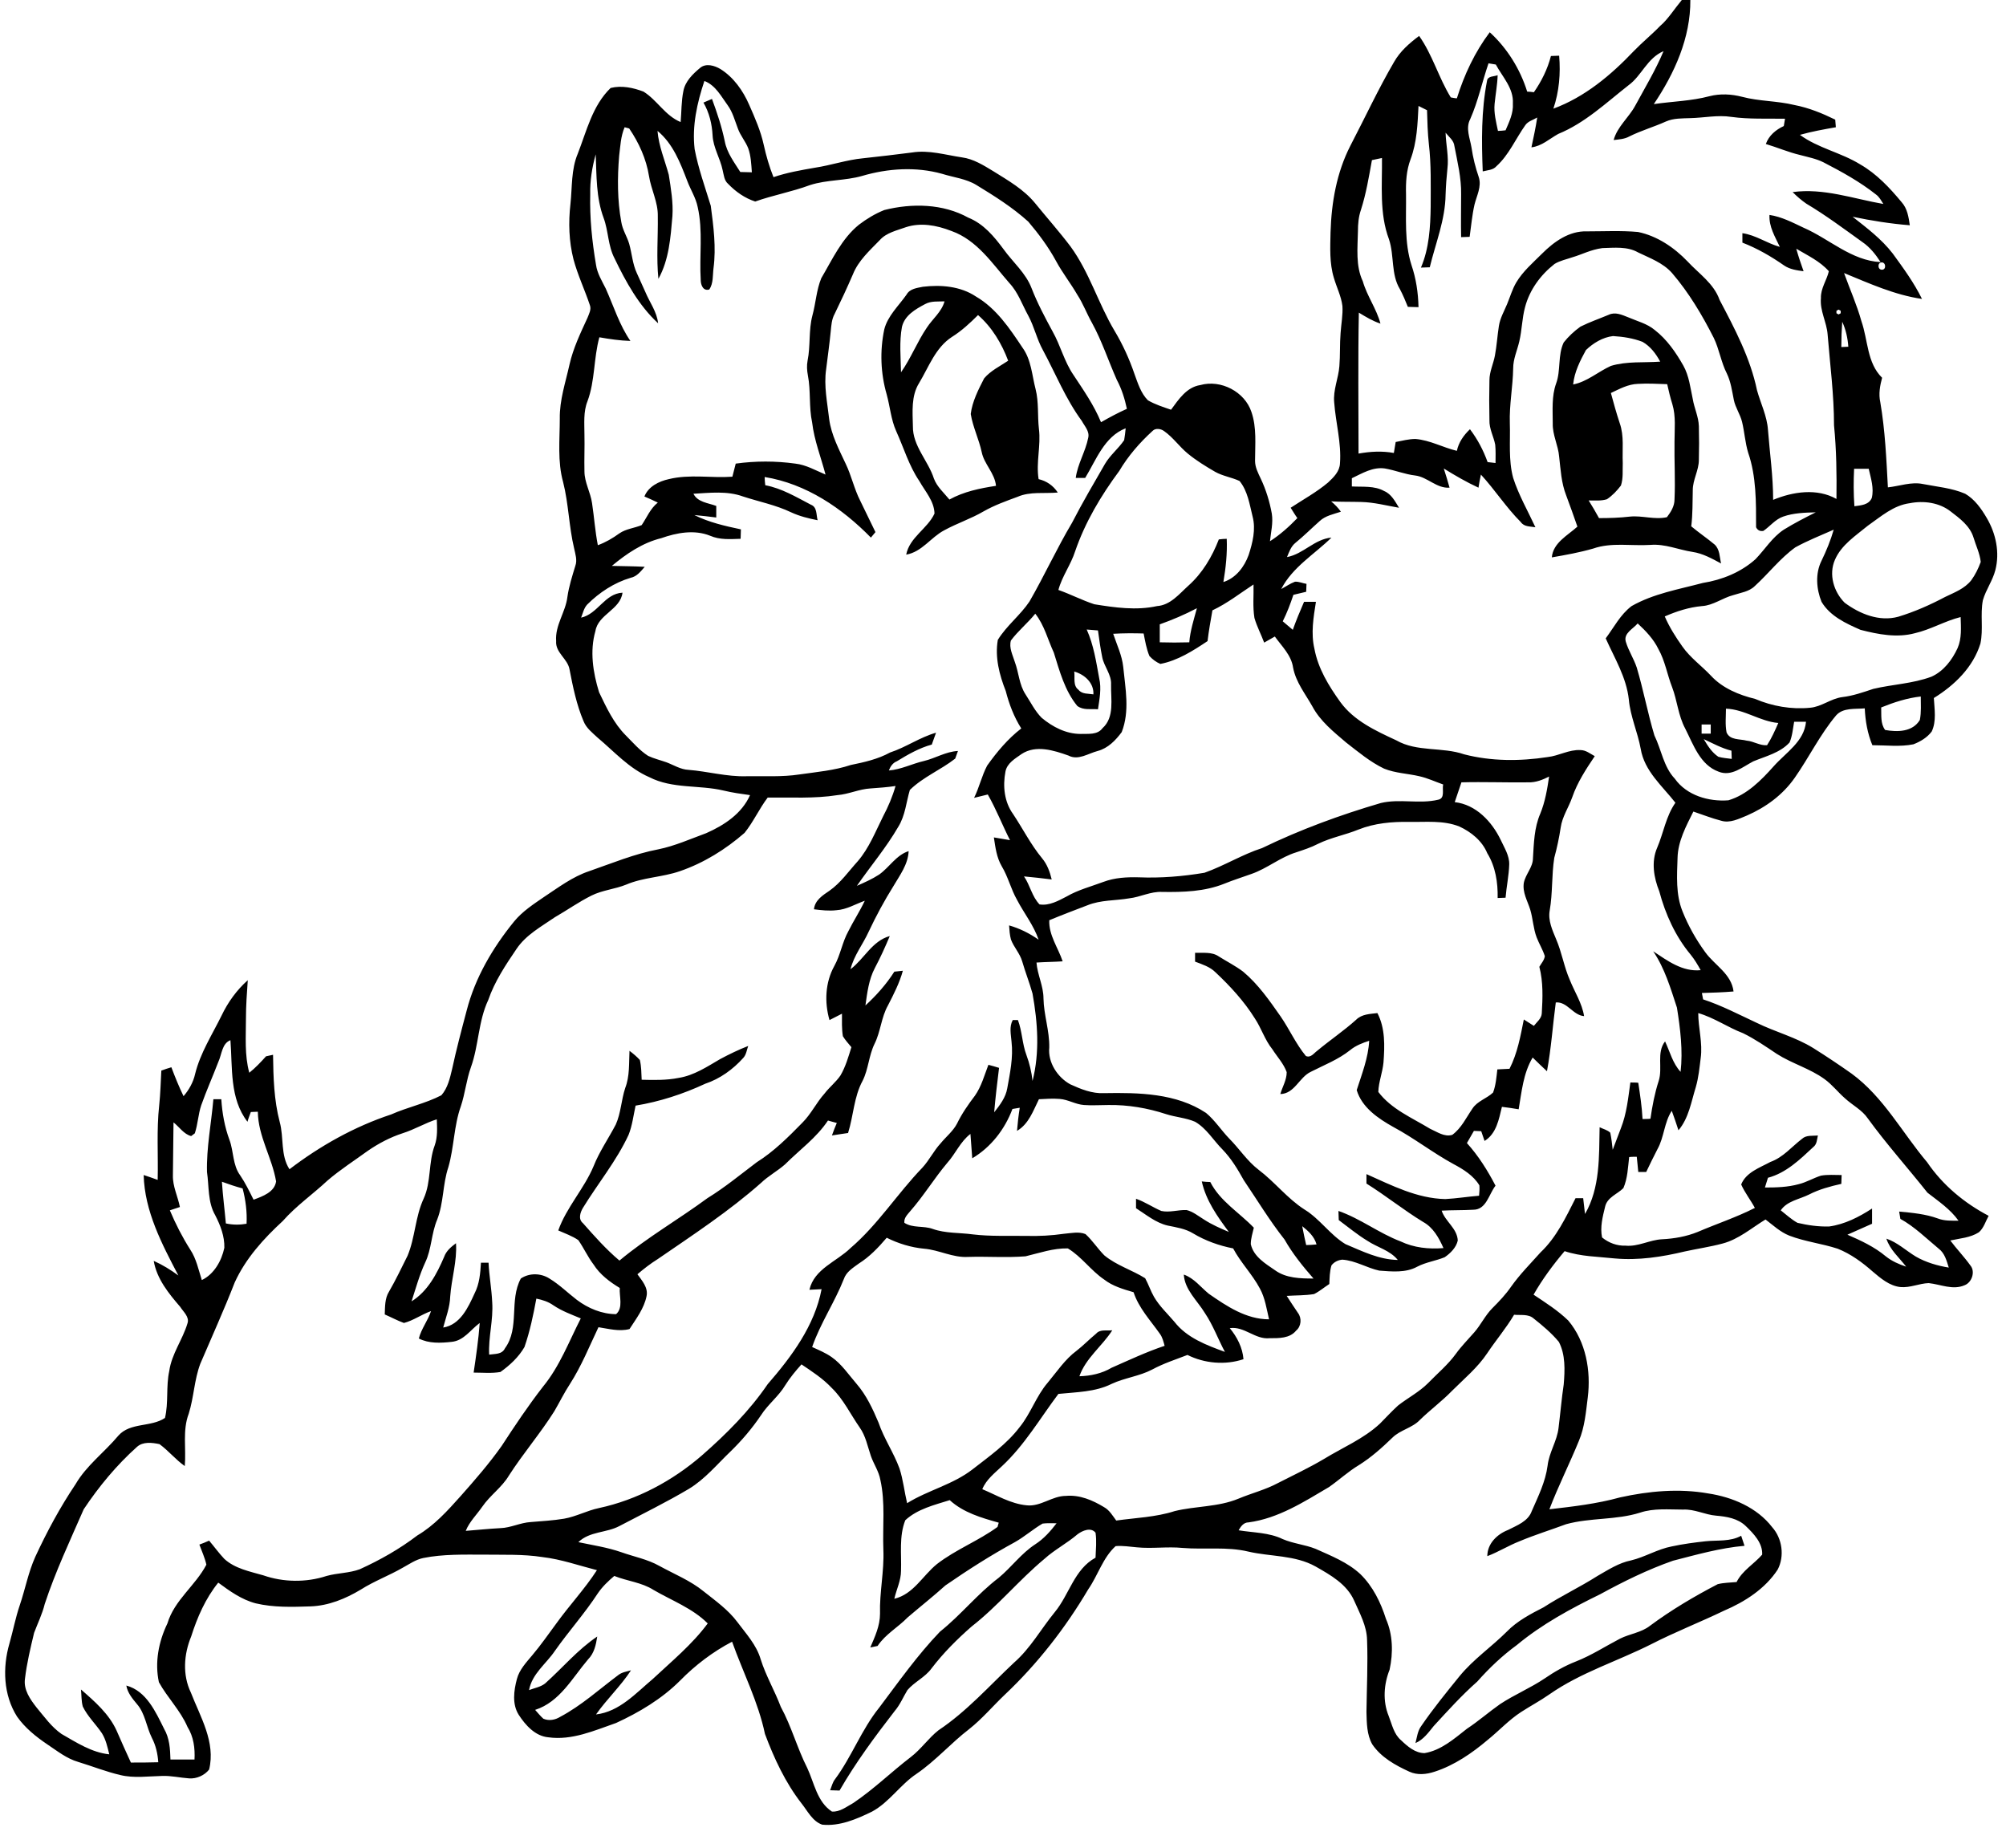 <?xml version="1.0" encoding="utf-8"?>
<!-- Generator: Adobe Illustrator 21.0.2, SVG Export Plug-In . SVG Version: 6.00 Build 0)  -->
<svg version="1.2" baseProfile="tiny" id="Layer_1" xmlns="http://www.w3.org/2000/svg" xmlns:xlink="http://www.w3.org/1999/xlink"
	 x="0px" y="0px" viewBox="0 0 659 607" overflow="scroll" xml:space="preserve">
<path d="M572,504.5c0.4,1.1,0.7,2.2,1.1,3.3c-8,0.7-15.7,2.9-23.5,4.9c-8.3,2.9-16.2,6.8-23.9,11c-9.6,4.7-19.1,9.8-27.4,16.7
	c-4.8,3.5-9.1,7.6-13,12c-5.1,4.5-9.7,9.6-14.3,14.6c-1.7,2.1-3.4,4.5-6,5.6c0.5-1.9,0.7-4,1.9-5.6c3.9-5.7,8.3-11.1,12.6-16.4
	C484.1,545,490,541,495,536c3.4-3.5,7.8-5.8,12.1-8c5.7-3.7,11.9-6.6,17.7-10.3c3.5-2,7-4.3,11-5.1c4.6-1.1,8.7-3.7,13.4-4.6
	c3.7-0.8,7.5-1.3,11.2-1.7C564.2,505.9,568.4,506.5,572,504.5 M529.2,129.1c0.9,3.3,1.8,6.6,2.9,9.9c1.5,4.2,0.8,8.7,1,13.1
	c-0.1,2.5,0.2,5-0.6,7.4c-1.3,1.7-2.8,3.3-4.6,4.5c-1.9,0.6-4,0.4-6,0.4c1.2,1.9,2.3,3.8,3.4,5.8c3.4,0,6.8-0.1,10.2-0.5
	c4-0.4,8.1,1.1,12.1,0.2c1.3-1.7,2.5-3.6,2.5-5.8c0.3-6.3-0.1-12.6,0-19c0-4.1,0.5-8.3-0.7-12.3c-0.7-2.2-1.2-4.4-1.7-6.6
	c-3.2-0.1-6.4-0.3-9.6-0.1C534.8,126.2,532,127.8,529.2,129.1 M521,115c-1.9,3.5-3.8,7.2-4.2,11.3c4.6-0.9,8.2-4.2,12.4-6.1
	c5.3-1.6,10.8-1,16.2-1.4c-1.4-2.6-3.2-5-5.8-6.5c-3.1-1.2-6.4-1.7-9.7-1.9C526.5,110.8,523.4,112.7,521,115 M519.2,107.3
	c3-1.5,6.2-2.6,9.3-3.9c2.1-1,4.3,0,6.3,0.8c3,1.3,6.3,2.1,8.8,4.2c4,3.1,6.9,7.3,9.4,11.7c1.9,3.4,2.3,7.3,3.1,11
	c0.5,3,1.9,5.8,2,8.9c0.1,3.7,0.1,7.4,0,11.1c0,3.4-2,6.5-2,9.9c-0.1,4,0,7.9-0.5,11.9c2.5,2.1,5.2,3.9,7.7,6
	c1.7,1.6,1.6,4.1,2.1,6.2c-3-1.6-6-3.3-9.4-3.8c-4.6-0.7-9-2.7-13.8-2.3c-6.3,0.4-12.8-0.9-18.8,1.2c-4.5,1.3-9,2.1-13.6,2.9
	c0.4-4.8,5.2-7.2,8.4-10.1c-1.2-3.4-2.4-6.9-3.7-10.3c-1.6-4.1-1.8-8.4-2.3-12.7c-0.3-3.7-2.2-7.1-2.1-10.9c0-4.4-0.4-8.9,1.1-13.1
	c1.6-4.3,0.5-9.3,2.5-13.5C515.2,110.6,517.1,108.8,519.2,107.3 M321.3,103.5c-2.6,2.6-5.4,5.2-8.6,7.2c-5.4,3.5-7.6,9.9-10.8,15.2
	c-2.6,4.2-2.1,9.4-2,14.1c-0.1,6.5,5,11.3,6.9,17.2c1,2.7,3.3,4.7,5.1,6.9c4.7-2.6,10-3.7,15.3-4.5c-0.4-4.2-3.9-7.1-4.7-11.1
	c-0.9-4.2-2.9-8.2-3.6-12.5c0.5-4.1,2.5-8,4.4-11.7c2.1-2.5,5.2-4,7.9-5.8C329.1,112.9,325.9,107.5,321.3,103.5 M303.9,99.9
	c-3.2,1.7-6.7,3.7-7.6,7.5c-0.9,4.9-0.4,9.9-0.3,14.9c3.3-4.7,5.3-10,8.5-14.7c1.9-2.9,4.8-5.1,5.8-8.6
	C308.2,99.1,305.9,98.8,303.9,99.9 M297.8,96.8c1.1-2,3.5-2.2,5.4-2.6c5.9-0.7,12.3-0.2,17.4,3.2c6.7,3.9,11.1,10.5,15.3,16.8
	c2.9,4,3.1,9,4.3,13.6c1.1,4.3,0.6,8.7,1.1,13.1c0.7,5.5-1,11-0.1,16.5c2.6,0.6,4.8,2.1,6.3,4.4c-4.4,0.4-9.1-0.4-13.2,1.4
	c-3.8,1.4-7.7,2.8-11.2,4.8c-4.1,2.4-8.7,3.9-12.9,6.2c-4.4,2.3-7.3,7.1-12.5,8c1.1-5.7,7-8.5,9.3-13.5c-0.1-4.1-3.1-7.3-5-10.7
	c-3.4-5-5.1-10.9-7.6-16.4c-1.7-3.8-2-8-3.1-12c-2-6.9-2.3-14.3-0.8-21.4C291.6,103.8,295.2,100.5,297.8,96.8 M196.4,523.4
	c-4.3,6.6-9.6,12.5-14.1,18.9c-2.9,4.3-7.5,7.5-8.5,12.9c1.8-0.7,3.8-1,5.3-2.2c5.7-5.1,10.7-11.1,17.1-15.4c-0.4,2.7-1,5.5-3,7.5
	c-5.2,6.1-9.3,14-17.4,16.6c0.9,1,1.7,2,2.7,2.9c1.8,0.8,3.9,0.4,5.5-0.6c7-3.7,12.9-9.1,19.2-13.8c1.2-0.9,2.7-1.1,4.1-1.5
	c-3.4,5.2-7.9,9.4-11.5,14.5c7.7-0.9,13.1-7,18.7-11.7c6.2-5.8,12.9-11.3,18-18.2c-5-5-11.8-7.5-17.8-11c-3.9-2.5-8.7-2.9-12.9-4.6
	C199.8,519.4,197.9,521.2,196.4,523.4 M297.4,499.4c-2.1,5.3-1.2,11.1-1.4,16.6c0,3.2-1.5,6.1-2.2,9.2c6.3-1.5,9.3-7.6,14-11.4
	c6.2-4.8,13.6-7.6,19.9-12.2c0.1-0.4,0.3-1.1,0.4-1.4c-5.7-1.6-11.6-3.3-16.1-7.4C306.9,494.4,301.4,495.7,297.4,499.4 M263.3,448.2
	c-1.9,2.1-3.8,4.4-5.3,6.8c-2.2,3.7-5.7,6.3-8,9.9c-2.9,4.3-6.3,8.3-10,11.9c-4.4,4.2-8.4,9.1-13.7,12.3
	c-7.4,4.4-15.2,8.2-22.8,12.2c-4.3,2.3-9.8,1.7-13.5,5.3c4.7,1,9.5,1.7,14.1,3.3c4.2,1.5,8.6,2.3,12.5,4.5
	c4.9,2.7,10.2,4.8,14.6,8.4c3.9,3.1,8,6,11,10c2.9,3.9,6.3,7.5,7.7,12.3c1.7,5.4,4.6,10.3,6.6,15.6c3.5,6.4,5.4,13.6,8.7,20.1
	c2.3,4.9,3.2,11.1,8.1,14.3c2.6,0.2,4.8-1.6,7-2.8c6.7-4.5,12.5-10.2,18.9-15.1c3.4-2.6,5.8-6.2,9.1-8.8
	c9.3-6.2,16.7-14.6,24.8-22.2c5.4-4.7,8.9-11.1,13.4-16.6c4.8-5.8,6.4-14.1,13.4-17.9c0.1-2.7,0.4-5.5,0-8.2
	c-1.5-1.9-4.3-0.7-5.9,0.5c-3.5,3-7.6,5.1-10.9,8.1c-8.4,7-15.3,15.5-23.9,22.2c-4.8,4.2-9.3,8.7-13.2,13.8
	c-2.1,2.9-5.6,4.4-7.9,7.1c-1.4,2.3-2.4,4.8-4.2,6.9c-6.5,8.4-12.8,16.9-18.1,26.1c-0.8,0-2.4-0.1-3.1-0.1c0.5-1.2,0.8-2.6,1.6-3.6
	c5.5-7.4,8.7-16.3,14.5-23.5c6.4-8.5,12.6-17.3,20-25c6.9-5.5,12.3-12.4,19.3-17.7c4.2-3.5,7.4-8,12-11c2.8-1.8,5-4.3,7-6.9
	c-1.5,0-3.1-0.1-4.6,0.1c-3.1,1.8-5.9,4.3-9.1,6.1c-7.9,4.3-15.4,9.1-22.8,14.2c-4,3.6-8.3,7-12.4,10.5c-3.2,3.3-7.3,5.5-9.9,9.4
	c-0.6,0.1-1.8,0.4-2.4,0.5c1.5-3.5,3.2-7.1,3.2-11.1c-0.2-7,1.4-14,1.1-21c-0.3-7.7,0.7-15.5-1-23c-0.5-2.8-2.2-5.2-3.1-7.8
	c-1.1-3.2-1.7-6.6-3.7-9.4c-3-4.3-5.3-9.2-9.1-12.9C270.3,452.8,266.7,450.5,263.3,448.2 M497.4,431.9c-2.6,4.4-6,8.4-8.8,12.6
	c-3.2,4.8-7.6,8.4-11.6,12.4c-3.3,3.4-7.1,6.2-10.5,9.5c-2.5,2.7-6.5,3.3-9.1,5.9c-3.4,3.3-7,6.5-11,9c-3.5,2.1-6.5,4.9-9.8,7.2
	c-8.3,4.9-16.7,10.3-26.4,11.6c-1.7,0-2.6,1.4-3.3,2.6c4.8,0.8,10,0.7,14.5,2.9c3.5,1.5,7.3,1.8,10.8,3.2c5.1,2.3,10.5,4.4,14.7,8.3
	c4.1,4,6.7,9.3,8.4,14.7c2.3,5.2,2.4,11.2,1.2,16.7c-1.9,4.8-2.3,10.3-0.3,15.2c1.1,2.8,1.7,6,4.1,8c2.1,2,4.6,4.2,7.7,4.2
	c5.4-0.9,9.7-4.7,13.9-8c3.8-2.5,7.2-5.5,10.9-8.1c4.7-3.1,10-5.3,14.6-8.4c3.2-2.2,6.7-4.2,10.3-5.6c5.1-2,9.7-5,14.5-7.5
	c3.2-1.6,7-2,9.8-4.2c7-5.2,14.6-9.7,22.3-13.7c2-0.5,4.1-0.5,6.2-0.7c1.9-3.8,5.7-5.9,8.4-9c0.2-3.8-2.8-6.9-5.4-9.4
	c-2.6-2.5-6.2-3.1-9.7-3.4c-3.7-0.3-7.1-2.2-10.9-2c-4.7,0-9.6-0.5-14.1,1c-7.9,2.5-16.3,1.6-24.3,3.8c-5.1,1.9-10.3,3.5-15.3,5.6
	c-3.6,1.4-6.9,3.5-10.6,4.9c0-4.1,3.2-7.2,6.8-8.6c2.9-1.5,6.6-2.8,7.8-6.2c2.1-4.8,4.5-9.6,5.2-14.9c0.5-4.4,3.1-8.1,3.6-12.4
	c0.6-4.8,1-9.6,1.7-14.3c0.4-4.7,0.6-9.8-1.6-14c-2.4-2.9-5.4-5.4-8.3-7.7C502.1,431.6,499.6,432.1,497.4,431.9 M282.1,415.1
	c-1.9,1.4-4.1,2.7-4.9,5.1c-3,7.6-7.7,14.5-10.4,22.3c2.2,1,4.4,1.9,6.4,3.3c3.3,2.3,5.6,5.8,8.2,8.8c3.2,3.7,5.3,8.2,7.2,12.7
	c1.8,5.3,5,9.9,6.9,15.1c1.2,3.7,1.6,7.6,2.5,11.4c6.9-4.3,15.1-6.1,21.6-11.2c5.4-4.2,11.1-8.2,15.3-13.7
	c3.7-4.5,5.5-10.3,9.3-14.7c3-3.6,5.7-7.7,9.5-10.5c2.2-1.7,4.2-3.8,6.4-5.6c1.3-1.5,3.5-0.9,5.3-1.1c-3.3,5.2-8.7,9.1-10.8,15.1
	c3.7-0.1,7.4-0.9,10.6-2.8c5.7-2.5,11.4-5.2,17.4-7.2c-0.4-1.4-0.7-2.8-1.6-4c-3.1-4.4-6.9-8.4-8.6-13.6c-3.4-1-6.9-2-9.7-4.2
	c-4.3-2.9-7.4-7.5-11.9-10.2c-4.8-0.1-9.3,1.5-13.9,2.6c-6.3,0.5-12.6,0-18.9,0.2c-5,0.3-9.5-2.3-14.4-2.7
	c-4.3-0.4-8.5-1.7-12.3-3.6C288.5,409.9,285.6,412.9,282.1,415.1 M427.8,402.8c0.4,2.1,0.8,4.1,1.3,6.2c0.9,0,2.5-0.1,3.4-0.2
	C431.8,406.2,429.8,404.4,427.8,402.8 M72.9,388.2c0.3,4.6,0.9,9.2,1.3,13.7c2.3,0.5,4.6,0.5,6.8,0.1c0.2-3.9-0.3-7.8-1.3-11.6
	C77.4,389.8,75.1,389,72.9,388.2 M132.2,372.3c-4,1.3-7.8,3.3-11.3,5.7c-4.4,3.2-9.1,6.2-13.3,9.8c-4.8,4.5-10.3,8.3-14.7,13.3
	c-6.3,5.8-12.2,12.3-15.8,20.2c-3.5,9-7.5,17.8-11.3,26.7c-2,5.3-2.1,11-3.8,16.4c-2.1,5.5-0.8,11.5-1.3,17.2c-3-2.1-5.3-5-8.3-7.2
	c-2.4-0.5-5.4-0.9-7.4,0.9c-6.7,6-12.5,13-17.5,20.5c-4.5,10.3-9.3,20.5-12.8,31.1c-0.8,3.3-2.3,6.3-3.5,9.5c-1.2,5-2.4,10-3,15.1
	c-0.5,3.6,1.7,6.7,3.8,9.4c2.6,3.1,4.9,6.4,8.2,8.7c4.9,2.8,9.9,6.1,15.7,6.7c-0.6-2.4-1.1-4.8-2.4-6.9c-2-3-4.7-5.5-6.3-8.8
	c-0.5-1.8-0.4-3.8-0.6-5.6c4.5,3.9,9.2,8,11.7,13.5c1.5,3.5,3.1,7,4.7,10.5c3,0,6,0,9-0.1c-0.2-2.8-0.8-5.5-2.1-8
	c-1.8-3.6-2.2-8-4.9-11.1c-1.5-1.8-3.1-3.7-3.5-6.1c6.6,1.8,9.6,8.6,12.4,14.2c1.8,3.1,2,6.6,2.1,10.1c2.6,0,5.2,0,7.9,0
	c0.2-3.7-0.3-7.5-2.3-10.7c-2.3-5.4-6.6-9.6-9.4-14.7c-1.4-6.5-0.1-13.3,2.8-19.3c2.3-7.7,9.2-12.4,12.8-19.3
	c-0.5-2.3-1.5-4.4-2.3-6.6c1.1-0.4,2.1-0.8,3.2-1.3c1.7,2,3.2,4.1,5,6c3.5,3.2,8.3,4.1,12.8,5.4c6.6,2.3,14.1,2.4,20.8,0.2
	c3.6-1,7.4-0.9,10.9-2.2c6.6-3,13-6.6,18.9-11.1c5.6-3.3,9.9-8.1,14.2-12.9c4.7-5.3,9.4-10.7,13.5-16.5c4.3-6.6,8.7-13.2,13.6-19.5
	c5.5-6.7,8.5-14.8,12.4-22.4c-3.1-1.3-6.2-2.4-9-4.3c-1.7-1.2-3.6-1.8-5.6-2.2c-1,5.4-2.1,10.7-3.9,15.9c-1.9,3.3-4.8,6-7.9,8.2
	c-2.9,0.5-5.8,0.2-8.8,0.2c0.8-5.4,1.6-10.9,2-16.3c-3,2.2-5.2,5.8-9.2,6.2c-3.6,0.4-7.5,0.6-10.8-1.1c0.8-3.2,3-5.9,4-9
	c-3.1,1.1-5.8,3.1-8.9,3.9c-2.2-0.8-4.2-1.9-6.3-2.8c0.1-2.5,0-5.3,1.4-7.5c2.2-3.8,4.1-7.8,6.1-11.8c2.5-6,2.5-12.8,5.3-18.8
	c2.5-5.5,1.5-11.8,3.6-17.4c1-2.8,0.8-5.7,0.7-8.6C139.9,368.8,136.3,371,132.2,372.3 M341.3,361.1c-1.9,3.8-3.3,8.1-7.2,10.4
	c0.2-2.5,0.5-5.1,0.9-7.6c-0.6,0.1-1.8,0.3-2.4,0.4c-2.5,6.7-7.1,12.6-13.2,16.2c-0.2-2.7-0.4-5.3-0.6-8c-3.3,2.5-4.9,6.5-7.6,9.5
	c-4.3,5.1-7.8,10.9-12.2,15.9c-0.9,1.1-2.1,2.2-1.9,3.8c2.8,1.8,6.3,0.9,9.3,2c4.2,1.5,8.8,1.2,13.2,1.8c5.8,0.7,11.7,0.4,17.6,0.5
	c4.1,0.1,8.2-0.1,12.3-0.7c2.4-0.2,4.9-0.8,7.1,0.1c2.3,2.1,4,4.8,6.2,7c4,3.3,9.1,4.8,13.4,7.5c1.1,2,1.8,4.2,2.9,6.1
	c1.8,3.1,4.4,5.5,6.7,8.2c4.1,5.3,10.6,7.7,16.6,9.9c-2.3-4.3-3.9-8.8-6.6-12.8c-2.5-4.1-6.6-7.6-6.9-12.6c3.4,1.2,5.5,4.1,8.2,6.3
	c5.9,4.1,12.3,8.4,19.8,8.4c-0.8-3.4-1.3-7-3-10.1c-2.5-4.7-6.3-8.5-8.8-13.2c-4.6-0.9-9.1-2.5-13.1-4.9c-2.6-1.6-5.5-2-8.4-2.6
	c-3.9-0.9-7.1-3.6-10.4-5.7c0-0.8,0-2.3,0-3.1c2.9,1,5.5,2.8,8.3,4c2.7,0.6,5.5-0.4,8.3-0.3c2.1,0.5,3.9,2,5.7,3.1
	c2.6,1.7,5.4,2.9,8.2,4.1c-3.8-5.1-7.5-10.3-8.9-16.6c0.7,0.1,2.1,0.2,2.8,0.2c3.2,6.3,9.5,10,14.3,15c-0.4,1.8-1,3.5-1,5.4
	c0.9,4.1,4.8,6.4,8,8.6c3.6,2.6,8.3,2.7,12.6,2.7c-3.5-4-6.9-8.2-9.5-12.8c-4.9-6.2-9-13-13.4-19.5c-2-3.6-4.1-7.1-7-10.1
	c-3-3-5.2-6.9-9-9.1c-3-1.3-6.4-1.5-9.5-2.5c-6.1-2-12.5-3.1-19-3c-2.7,0-5.4,0.2-8,0c-2.8-0.2-5.2-1.8-8-2
	C345.8,360.8,343.5,361,341.3,361.1 M71.7,348.9c-1.8,4.7-3.9,9.4-5.6,14.2c-1,3-1.1,6.2-2.1,9.2c-0.3,0.2-0.9,0.7-1.2,0.9
	c-2.4-0.6-3.9-3-5.8-4.5c-0.1,5.8-0.1,11.6-0.2,17.4c-0.1,3.6,1.6,6.9,2.3,10.4c-0.8,0.3-2.5,0.8-3.3,1.1c1.9,4.5,4.1,8.8,6.7,12.9
	c2,3,2.7,6.6,3.8,10c4-1.9,6.5-6.3,7.4-10.6c0.1-3.8-1.3-7.4-3-10.7c-2.5-4.3-2-9.5-2.7-14.2c-0.2-8,1.4-15.9,2.1-23.9
	c0.6,0,1.9,0,2.6,0c0.3,4.6,1.1,9.1,2.7,13.4c1.4,3.8,1,8.2,3.5,11.6c1.7,2.5,3,5.2,4.4,8c3-1.1,6.9-2.5,7.4-6
	c-1.3-7.8-5.9-14.8-6-22.9c-0.6,0-1.7,0.1-2.3,0.1c-0.3,0.8-0.9,2.4-1.1,3.2c-5.9-7.6-4.9-17.8-5.6-26.8
	C72.9,342.8,72.9,346.3,71.7,348.9 M557.9,332.8c0,4.9,1.5,9.8,0.8,14.8c-0.4,3.2-0.7,6.4-1.6,9.5c-1.5,4.8-2.3,10.2-5.7,14.2
	c-0.7-2.1-1.4-4.3-2.2-6.4c-2.5,3.8-2.5,8.7-4.7,12.6c-1.3,2.5-2.5,5-3.7,7.5c-0.6,0-1.9,0-2.6,0c-0.2-1.7-0.3-3.4-0.5-5
	c-0.6,0-1.9,0-2.5,0.1c-0.4,3.4-0.5,7-1.9,10.2c-2,2-5.3,3-6,6.1c-0.8,3.3-1.7,6.7-1,10.1c2.2,1.8,4.9,2.8,7.7,2.7
	c4.2,0.4,7.9-1.9,12-2.1c4-0.2,8-0.9,11.7-2.4c6.3-2.7,12.7-4.8,18.8-7.9c-1.4-2.6-3.3-5-4.5-7.7c1.6-4,6.1-5.5,9.6-7.4
	c4.2-1.5,7-5,10.4-7.6c1.4-1.3,3.5-0.9,5.2-1.1c-0.3,1.3-0.3,2.9-1.5,3.8c-4.4,4.1-8.9,8.5-14.9,10.1c-0.3,1.1-0.7,2.1-1,3.2
	c3.7,0,7.5-0.1,11.1-1.1c2.5-0.6,4.8-2,7.3-2.8c2.2-0.4,4.5-0.2,6.8-0.2c0,0.7-0.1,2.2-0.1,2.9c-3.6,0.8-7.3,1.8-10.6,3.5
	c-3.2,1.6-7.2,2.1-9.3,5.2c1.8,1.4,3.5,3,5.5,4.1c3.4,0.8,6.9,1.3,10.4,1.2c5.1-0.7,9.8-3.1,14.1-5.9c0,1.6,0,3.3,0,5
	c-2.7,1.2-5.4,2.4-8.1,3.6c4.4,1.9,8.9,4,12.6,7.1c2,1.6,4.3,2.6,6.7,3.4c-2.3-3-5.3-5.5-6.5-9.2c3.6,1.2,6.4,3.9,9.7,5.9
	c3.3,1.9,7.1,3,10.8,3.6c-0.7-2.2-1.3-4.7-3.3-6.2c-4.1-3.4-7.9-7.2-12.6-9.8c-0.1-0.6-0.3-1.8-0.4-2.4c4.3,0.4,8.7,0.8,12.8,2.3
	c2.1,0.8,4.4,0.7,6.7,0.7c-2.7-3.8-6.6-6.4-10.2-9.2c-6.5-8.2-13.5-16-19.6-24.4c-1.9-2.8-5-4.3-7.5-6.6c-2.3-2-4.2-4.5-6.7-6.3
	c-4.8-3.5-10.7-5.1-15.7-8.3c-3.6-2.4-7.2-4.9-11.1-6.8C567.6,337.5,563.1,334.3,557.9,332.8 M286,259c-3.7,0.2-7.2,1.9-10.9,2.2
	c-7.6,1.2-15.3,0.7-22.9,0.8c-2.8,3.7-4.7,8-7.6,11.6c-6.2,5.4-13.4,9.9-21.3,12.6c-5.8,2-12,2-17.6,4.4c-3.7,1.5-7.8,1.8-11.4,3.6
	c-4.2,2.1-8,4.8-12,7.1c-4.5,3.1-9.5,5.8-12.6,10.4c-3.6,5.3-7.2,10.7-9.3,16.8c-3.3,7-3.1,14.9-5.7,22.1c-1.5,4.2-1.9,8.6-3.3,12.8
	c-2.3,6.4-2.2,13.4-4.1,20c-1.9,5.6-1.5,11.7-3.7,17.3c-1.9,4.5-1.8,9.6-3.9,14c-1.9,4.1-3.1,8.5-4.5,12.8c5.3-3.3,8.3-9,10.7-14.6
	c0.7-2,2.3-3.3,3.9-4.5c0.4,5.9-1.5,11.7-1.9,17.5c-0.1,3.5-1.4,6.8-2.3,10.2c5.6-0.9,8.2-6.6,10.3-11.2c1.6-3.1,1.9-6.6,2.1-10.1
	c0.6,0,1.9,0,2.5,0c0.2,4.3,1,8.6,1.2,13c0.4,5.8-1.3,11.5-1,17.2c1.9-0.3,4.2,0,5.2-2.1c4.9-6.7,1.3-15.7,5.2-22.9
	c2.8-1.9,6.6-1.8,9.4,0c3.3,2,6,4.7,9,7c3.7,2.8,8.3,4.7,12.9,4.7c2.4-2.1,1-5.8,1.2-8.6c-3.3-2-6.5-4.4-8.6-7.7
	c-1.9-2.5-3.2-5.4-5-8c-2-1.4-4.4-2.2-6.6-3.2c2.7-7.6,8.5-13.7,11.6-21.1c1.9-4.8,4.9-9.1,7.3-13.7c1.7-3.8,1.8-8.1,3.1-12
	c1.5-3.9,1.2-8.1,1.4-12.2c1.2,0.9,2.4,1.9,3.4,3c0.5,2.1,0.5,4.3,0.6,6.5c4,0.1,8.1,0.2,12.1-0.6c5.1-0.8,9.4-3.7,13.7-6.2
	c3-1.6,6.1-3.1,9.2-4.3c-0.5,1.3-0.6,2.8-1.6,3.9c-3.4,3.8-7.7,6.9-12.5,8.5c-7.3,3.4-15,5.9-22.9,7.2c-0.7,3.2-1.1,6.6-2.3,9.6
	c-4,8.6-10.1,16-15,24c-0.9,1.5-1.6,3.7,0,5c3.8,4.3,7.6,8.6,12,12.3c9.1-7.6,19.4-13.5,28.9-20.5c5.7-3.5,10.9-7.8,16.2-11.8
	c5.6-3.5,10.4-8.3,15-13c2.9-2.9,4.6-6.6,7.3-9.6c1.6-2.1,3.7-3.7,5.2-5.9c1.7-2.9,2.6-6.1,3.6-9.3c-1-1.2-2-2.3-2.8-3.6
	c-0.4-2.4-0.3-5-0.3-7.4c-1.4,0.7-2.7,1.4-4.1,2.1c-1.7-5.9-1.4-12.4,1.6-17.8c2-3.6,2.6-7.8,4.6-11.4c1.7-3.4,3.8-6.6,5.4-10
	c-3.1,1.1-6,2.9-9.3,3.1c-2.5,0.3-5,0-7.4-0.3c0.3-3,2.9-4.6,5.1-6.1c3.7-2.6,6.3-6.4,9.3-9.7c3.7-4.3,5.8-9.7,8.3-14.7
	c1.7-3.2,3.1-6.5,4.1-10C291.6,258.6,288.8,258.8,286,259 M502,257c-7.3,0.1-14.6-0.2-21.9,0c-0.7,2.2-1.5,4.3-2.2,6.5
	c7,0.8,12.2,6.4,15.1,12.4c1.2,2.6,2.9,5.2,2.8,8.1c-0.1,3.6-0.9,7.2-1.2,10.9c-0.7,0-2,0.1-2.6,0.1c0.1-5.1-0.7-10.3-3.4-14.7
	c-1.7-4.1-5.3-7-9.2-8.8c-5.3-2.1-11-1.4-16.5-1.5c-5.6-0.1-11.3,0.4-16.6,2.5c-4.4,1.8-9,2.6-13.3,4.7c-2.3,1.2-4.8,2-7.2,2.8
	c-5.2,1.6-9.5,5.3-14.7,7.1c-3,1.1-6,2-8.9,3.2c-6.5,2.6-13.5,2.8-20.4,2.7c-3.8-0.2-7.2,1.7-10.8,2.1c-4.6,0.8-9.4,0.5-13.8,2.3
	c-4.2,1.6-8.4,3.2-12.5,4.9c-0.2,4.9,2.9,9,4.4,13.5c-2.8,0.2-5.7,0.2-8.6,0.4c0.3,4,2.3,7.7,2.3,11.8c0.1,5.4,2,10.6,1.9,16.1
	c-0.5,4.9,2.7,9.8,6.9,12.1c3.5,1.6,7.2,3.1,11.1,2.9c11.4-0.2,23.7,0,33.5,6.5c2.9,2.4,5,5.7,7.6,8.4c3.3,3.3,5.9,7.4,9.7,10.3
	c5.3,4,9.4,9.4,15,13c5.1,3.1,8.4,8.3,13.5,11.4c5.5,2.3,11,5.1,17.2,5.2c-2.6-3.2-6.7-4.1-10-6.3c-3.3-2-6.3-4.5-9.4-6.8
	c0-0.7-0.1-2.2-0.1-3c7.2,2.5,13.3,7.3,20.4,10c4.4,2.1,9.3,2.6,14.1,2.2c-1.5-3.4-3.4-6.8-6.7-8.6c-6.4-3.9-12.2-8.6-18.6-12.6
	c0-0.8,0-2.3,0-3.1c8.3,3.7,16.6,8,25.9,8.2c3.7-0.2,7.4-0.8,11.1-1.1c0.1-1.1,0.2-2.3,0.1-3.4c-1.9-3.2-5.3-5.3-8.5-7
	c-6.8-3.7-12.9-8.5-19.8-12.2c-5-2.8-10.3-6.4-12-12.1c1.7-5.3,3.8-10.6,4.1-16.2c-2.2,0.7-4.5,1.6-6.3,3.1
	c-3.9,3.1-8.6,4.9-12.9,7.1c-3.8,1.8-5.3,7.2-10,7.3c0.7-2.4,2.1-4.6,2.1-7.2c-1-2.8-3.1-5-4.7-7.5c-2.5-3.1-3.6-6.9-5.8-10.2
	c-3.5-5.6-8.1-10.6-12.9-15.1c-1.8-1.8-4.3-2.6-6.7-3.5c0-0.7,0-2.2,0-2.9c2.6,0.1,5.5-0.4,7.8,1.2c2.7,1.7,5.5,3.1,8,5
	c4.9,4.1,8.6,9.4,12.3,14.7c2.9,4.2,5,9,8.3,13c1.6,0.7,2.6-0.9,3.7-1.7c4.2-3.5,8.8-6.6,12.8-10.2c1.9-1.9,4.6-1.9,7-2.2
	c2.6,5,2.4,10.8,2,16.2c-0.3,3.3-1.6,6.4-1.7,9.7c4.3,5.7,11.1,8.5,17,12.1c2.3,1,4.7,2.8,7.3,2c3-2.2,4.6-5.7,6.6-8.6
	c1.6-2.5,4.7-3.3,6.8-5.3c0.9-2.4,1.1-5,1.4-7.6c1.3-0.1,2.7-0.1,4-0.2c2.6-5.1,3.6-10.7,4.7-16.2c1.1,0.7,2.2,1.4,3.3,2.1
	c1-1.3,2.5-2.4,2.6-4.1c0.3-5.1,0.5-10.3-0.8-15.3c0.6-1.1,1.6-2.1,1.8-3.5c-0.7-2.2-1.9-4.1-2.7-6.2c-1.1-2.9-1.2-6.1-2.1-9.1
	c-0.9-2.9-2.6-5.6-2.1-8.8c0.6-2.9,3-5.1,3-8.1c0.3-4.9,0.4-10,2.4-14.6c1.6-3.9,2.3-8.1,2.9-12.2C506.9,256.1,504.6,257.1,502,257
	 M559.7,242.8c1.3,2.2,2.7,4.4,4.8,5.8c1.4,0.4,2.9,0.5,4.4,0.7c0-0.7-0.1-2-0.1-2.7C565.6,245.8,562.7,244.2,559.7,242.8 M559,238
	c0,0.8,0,2.3,0,3c0.8,0,2.3,0,3,0c0-0.8,0-2.3,0-3C561.3,238,559.8,238,559,238 M567,232.8c0,2.6-0.3,5.2,0.2,7.8
	c1.1,2.6,4.3,2.1,6.6,2.7c2.3,0.2,4.4,1.7,6.7,1.5c1.5-2.3,2.6-4.8,3.7-7.3C578.2,237,573.1,233,567,232.8 M618,232.4
	c0.1,2.5-0.3,5.3,1.3,7.4c4,0.7,9,0.7,11.4-3.3c0.5-2.6,0.3-5.2,0.3-7.7C626.5,229.3,622.2,230.7,618,232.4 M352.9,220.6
	c0.3,2-0.5,4.6,1.4,6c1.2,1.5,3.2,1.2,4.9,1.5C359.4,224.4,356.4,221.6,352.9,220.6 M534.1,210.8c0.9,3,2.6,5.5,3.6,8.5
	c2.2,7.4,3.6,15,5.8,22.3c2.3,4.7,3,10.3,6.7,14.2c3.9,5.5,11.1,7.6,17.6,7.1c6.1-1.8,10.8-6.6,14.9-11.2c4-4.5,10-8.1,10.6-14.6
	c-1.3,0-2.6,0-3.9,0c-0.4,2.3-0.6,4.7-1.5,6.8c-3.1,3.4-7.8,4.5-11.9,6.2c-3.5,1.8-7.2,5.1-11.4,3.4c-6.1-2.2-8.3-8.9-11-14.2
	c-2.3-4.3-2.6-9.2-4.3-13.6c-1.6-4.1-2.3-8.6-4.5-12.5c-1.6-3.3-4.2-6-6.8-8.4C536.5,206.6,533.3,208,534.1,210.8 M332.1,210.4
	c-0.7,2.4,0.6,4.8,1.3,7.1c1.3,3.5,1.4,7.4,3.5,10.6c1.7,2.6,3.1,5.5,5.3,7.7c3.6,3,8,5.3,12.8,5.3c2.5-0.1,5.5,0.4,7.2-1.9
	c4-3.6,2.7-9.5,2.8-14.3c0.2-3.3-2.3-5.9-2.9-9c-0.6-2.9-1-5.9-1.4-8.8c-1.2-0.1-2.5-0.2-3.7-0.3c2.3,5.1,3.1,10.6,4.1,16
	c0.8,3.4,0.1,6.8-0.4,10.2c-2.3-0.2-4.8,0.4-6.8-1.1c-4.1-5-5.8-11.4-7.7-17.5c-2-4.3-3.1-9-6.1-12.8
	C337.6,204.7,334.5,207.2,332.1,210.4 M381,205.1c0,2,0,3.9,0,5.9c3.2,0.1,6.4,0.1,9.7,0c0.3-3.8,1.5-7.5,2.5-11.2
	C389.2,201.9,385.2,203.6,381,205.1 M398.3,200.5c-0.6,3.4-1.2,6.7-1.6,10.1c-4.8,3.2-9.8,6.4-15.5,7.5c-1.4-0.6-2.6-1.5-3.6-2.6
	c-1-2.4-1.4-4.9-1.9-7.4c-3.3-0.1-6.7-0.1-10,0.1c1.2,3.6,2.9,7.1,3.3,10.9c0.7,7.1,2.2,14.5-0.5,21.4c-2,2.7-4.5,5.3-7.9,6.2
	c-3.1,0.8-6.4,3.2-9.6,1.5c-4.8-1.7-10.7-3.6-15.4-0.5c-2.1,1.5-4.8,3-5.3,5.8c-0.9,4.7-0.4,9.9,2.5,13.9c3.2,4.8,5.8,10,9.5,14.5
	c1.7,2,2.6,4.5,3.2,7c-3-0.4-6.1-0.7-9.1-1c2,2.9,2.6,6.6,5.1,9.2c3.2,0.5,6.2-1.2,8.9-2.6c3.8-2.2,8.1-3.3,12.1-4.8
	c3.7-1.4,7.7-1.6,11.6-1.5c7.2,0.3,14.5-0.3,21.6-1.5c6.5-2.3,12.4-6,18.9-8.1c12.6-6.1,25.7-10.9,39-14.8
	c6.2-1.5,12.7,0.4,18.9-1.1c2.3-0.5,1.2-3.3,1.6-5c-2.6-0.9-5.1-2.1-7.8-2.7c-3.8-0.9-7.9-1-11.6-2.5c-4.6-2.2-8.5-5.5-12.5-8.6
	c-4.1-3.5-8.5-7-11.1-11.9c-2.3-4.1-5.4-7.9-6.3-12.7c-0.6-4.1-3.7-7-6-10.2c-1.2,0.7-2.3,1.3-3.5,2c-1-2.7-2.4-5.3-3.2-8.1
	c-0.6-3.7-0.2-7.4-0.3-11C407.5,194.8,403.2,198.2,398.3,200.5 M589.8,179.8c-5,3.6-8.8,8.6-13.3,12.7c-1.9,1.9-4.7,2.2-7.1,3
	c-3.5,0.9-6.6,3.4-10.3,3.6c-4.3,0.4-8.3,1.7-12.2,3.4c1.5,3.5,3.6,6.8,5.8,9.9c2.6,3.7,6.3,6.3,9.4,9.6c3.8,4.1,9.2,6.3,14.5,7.6
	c5.6,2.4,11.9,3.5,18,2.9c3.8-0.3,6.8-3,10.6-3.5c3.5-0.4,6.9-1.6,10.2-2.7c6.3-1.5,12.9-1.7,19.1-4c4-1.8,6.8-5.5,8.6-9.4
	c1.4-3.2,1.1-6.8,1-10.2c-5.2,1.3-9.8,4.1-15,5.3c-5.9,1.6-12.1,0.4-17.9-1.1c-4.8-2.1-10-4.5-12.8-9.2c-1.7-4.2-2.1-9.3,0-13.5
	c1.6-3.3,3-6.7,4-10.2C598.1,175.9,593.8,177.6,589.8,179.8 M627.4,165.3c-5.4,0.7-9.5,4.4-13.8,7.4c-4,3.3-8.7,6.3-10.8,11.2
	c-2.1,4.8-0.4,10.5,3.2,14.1c5,3.7,11.4,6.3,17.6,4.6c5.3-1.6,10.5-3.9,15.4-6.5c3.1-1.5,6.4-2.7,8.6-5.5c1.3-1.8,2.3-3.8,3.1-6
	c-0.3-2.8-1.6-5.4-2.4-8.1c-1.2-3.8-4.5-6.2-7.5-8.5C637.1,165.1,632,164.4,627.4,165.3 M609.1,154c-0.2,4.1-0.2,8.2,0.1,12.3
	c2.1-0.3,4.7-0.4,5.7-2.7c0.8-3.2-0.3-6.5-1-9.6C612.3,154,610.7,154,609.1,154 M378.7,141.5c-4.3,3.9-8.1,8.3-11,13.2
	c-6,8.1-11.2,16.8-14.5,26.4c-1.4,4.4-4.3,8.2-5.5,12.7c4,1.4,7.8,3.4,11.8,4.7c6.8,1.1,13.8,2.1,20.6,0.6c4.4-0.3,7.3-4,10.3-6.7
	c4.6-4.1,7.8-9.5,10-15.2c0.7-0.1,2-0.2,2.6-0.2c0.2,4.8-0.3,9.5-1.1,14.2c4.1-1.3,6.9-5,8.3-8.9c1.3-4,2.4-8.4,1.3-12.6
	c-1-4-1.6-8.4-4.3-11.7c-2.6-1.2-5.5-1.6-8-3c-3.1-1.8-6.2-3.7-9-6c-2.8-2.3-4.8-5.3-7.8-7.4C381.3,140.8,379.6,140.6,378.7,141.5
	 M605.2,105.7c-0.2,2.8-0.3,5.5-0.3,8.3c0.6,0,1.7-0.1,2.3-0.1C607,111.1,606.4,108.3,605.2,105.7 M603.3,102.1l0,0.8l0.7,0.4
	l0.7-0.4l0-0.8l-0.7-0.4L603.3,102.1 M618.2,86.2c-1.5,0-1.4,2.4,0,2.4C619.7,88.7,619.6,86.2,618.2,86.2 M516.6,84.5
	c-2,0.7-4.1,1.1-5.9,2.2c-4.6,3.6-8.2,8.5-9.7,14.2c-1,3.7-1,7.5-1.9,11.3c-0.7,3-2,5.7-2,8.8c-0.1,6-1.3,12-1.1,18
	c0.2,6-0.5,12.1,1.1,18c1.8,5.6,4.8,10.8,7.3,16.2c-1.7-0.3-3.7-0.1-4.8-1.7c-4.8-4.8-8.5-10.6-13.1-15.6c-0.3,1.4-0.6,2.9-0.8,4.3
	c-3.9-1.8-7.7-4-11.4-6.3c0.7,2.1,1.3,4.2,1.9,6.3c-4.3,0.3-7.2-3.5-11.3-4c-3.4-0.4-6.5-1.7-9.9-2.3c-4-0.6-7.5,1.6-10.9,3.2
	c0,0.7,0,2,0,2.7c3.5,0.2,7.4-0.3,10.6,1.5c2.4,1,3.6,3.4,4.9,5.5c-4.1-0.7-8.2-1.8-12.4-1.9c-3.3-0.1-6.6,0-9.9-0.2
	c1.2,1,2.3,2.1,3.2,3.4c-2.4,0.8-5.1,1.3-7,3.1c-2.7,2.4-5.2,4.9-7.9,7.1c-1.5,1.2-2.1,3-2.8,4.7c5.4-1,9-5.9,14.6-6.4
	c-5.6,5.5-12.8,9.7-16.5,16.9c1.5-0.8,2.9-1.8,4.5-2.4c1.3-0.1,2.5,0.5,3.8,0.7c0,0.7-0.1,2-0.1,2.6c-1.4,0.3-2.8,0.7-4.2,1
	c-1,3-2.1,5.9-3.5,8.7c1.1,0.9,2.2,1.9,3.3,2.8c1.1-3.1,2.4-6.2,3.7-9.2c1.3,0,2.6,0,3.9,0c-0.8,5.1-1.7,10.3-0.5,15.4
	c1.2,6.5,4.7,12.2,8.5,17.5c4.5,6.2,11.7,9.5,18.4,12.6c6.8,3.9,15.1,2.1,22.3,4.6c8.9,2.3,18.3,2.3,27.4,0.9
	c3.7-0.4,7-2.5,10.8-2.3c1.8,0,3.2,1.2,4.7,2c-2.9,4.3-5.7,8.6-7.4,13.5c-1.2,3.4-3.3,6.4-3.8,10c-0.5,3.3-1.2,6.6-2.1,9.9
	c-0.9,5.7-0.5,11.6-1.5,17.3c-0.6,3.3,0.9,6.5,2.1,9.4c1.9,4.4,2.6,9.1,4.5,13.4c1.6,4,4,7.6,4.7,11.9c-3.7-0.3-5.5-4.8-9.3-4.5
	c-1,7.5-1.5,15.1-2.9,22.6c-1.6-1.5-3.2-3-4.7-4.5c-3.1,5.2-3.6,11.2-4.6,17c-1.8-0.3-3.7-0.6-5.5-0.8c-1,4.1-1.8,8.8-5.7,11.2
	c-0.3-0.8-0.8-2.4-1.1-3.2c-0.6,0-1.8-0.1-2.4-0.1c-0.8,1.3-1.5,2.7-2.3,4c3.8,4.2,6.8,9,9.4,14c-2.2,2.8-3,7.9-7.3,7.9
	c-3.5,0.2-6.9,0.1-10.4,0.3c1.2,3.6,5.1,5.8,5.3,9.8c-0.5,2.3-2.4,4.2-4.3,5.5c-2.9,1.2-6.1,1.6-9,3.1c-3.8,2.1-8.4,1.6-12.5,1.3
	c-4.1-0.9-7.8-3.3-12.1-3.6c-1.4,0.1-2.8,0.8-3.6,1.9c-0.6,2-0.6,4.1-0.7,6.1c-1.7,1.1-3.2,2.4-5,3.3c-3,0.5-6,0.4-9,0.6
	c1.2,1.9,2.5,3.8,3.7,5.6c1.3,1.7,1.1,4.4-0.6,5.8c-2.1,2.6-5.7,2.5-8.7,2.5c-4.8,0.5-8.3-4-13.1-3.3c2.4,2.9,4.2,6.4,4.5,10.2
	c-6,2-12.8,1.4-18.4-1.4c-3.9,1.5-7.9,2.8-11.6,4.8c-4.2,2.2-9,2.7-13.3,4.7c-5.4,2.7-11.6,2.7-17.5,3.3c-6,8-11.1,16.8-18.5,23.7
	c-2.4,2.3-5.2,4.4-6.5,7.6c4.8,2,9.3,4.8,14.6,5.3c4.6,0.5,8.3-3.1,12.9-3.1c4.5-0.4,8.7,1.4,12.5,3.7c1.8,1,2.8,2.8,4,4.4
	c6.4-0.9,13-1.1,19.2-3.1c6.9-1.7,14.3-1.3,21-4.1c4.3-1.8,8.8-2.9,12.9-5.1c5.1-2.6,10.2-5,15.1-7.9c6.2-3.8,13-6.6,18.4-11.6
	c2-2,3.9-4.1,6-6c3.2-2.5,6.9-4.4,9.8-7.3c3.1-3.2,6.6-6.1,9.2-9.7c1.8-2.5,4-4.7,6-7c2.2-2.5,3.6-5.6,6-8c2.2-2.2,4.3-4.4,6.1-7
	c2.9-4.1,6.4-7.6,9.7-11.3c5.2-4.9,8.3-11.5,11.5-17.8c0.6,0,1.9,0,2.5,0c0.2,1.7,0.4,3.4,0.6,5.2c5-8.6,4.6-18.9,4.8-28.5
	c1.2,0.6,2.6,0.9,3.5,1.8c0.4,1.9,0.6,3.8,0.8,5.6c0.9-2.4,1.8-4.7,2.7-7.1c1.9-4.8,2.4-10,3.1-15c0.7,0,2,0,2.6,0.1
	c0.6,4,1.2,7.9,1.4,11.9c0.6,0,2,0,2.6-0.1c0.6-4.2,1.4-8.4,2.7-12.4c1.4-4.3-0.8-9.3,2.1-13c1.6,3.4,2.5,7.2,5.1,10
	c0.8-7-0.1-14.2-1.2-21.1c-2.1-6.4-4-12.9-7.8-18.5c4.7,3.1,9.6,6.8,15.6,6.2c-1-1.8-2-3.5-3.3-5.1c-5-6-8.3-13.3-10.3-20.8
	c-1.8-4.5-2.7-9.7-0.7-14.3c2.1-4.9,2.9-10.4,6-14.8c-4.3-5.5-10.2-10.4-11.4-17.7c-1-5.5-3.4-10.6-3.9-16.2
	c-0.8-7.3-4.7-13.6-7.6-20.1c2.7-3.6,4.8-7.8,8.5-10.6c7.2-4.1,15.5-5.5,23.4-7.6c6.3-1,12.5-3.5,17.3-7.8c3.1-3.2,5.5-7.2,9.3-9.7
	c3.4-2.1,6.9-3.9,10.5-5.7c-3.6,0.1-7.3,0.2-10.7,1.4c-2.6,0.9-4.3,3.2-6.5,4.7c-1.1,0.2-1.9-0.2-2.4-1.2c0-8.2,0.1-16.7-2.6-24.5
	c-1-3.3-1.2-6.8-2-10.1c-0.6-2.5-2.2-4.7-2.7-7.2c-0.6-3-1-6-2.3-8.7c-1.9-3.7-2.5-8-4.3-11.7c-3.8-7.5-8.2-14.9-13.7-21.3
	c-3-3.4-7.3-4.9-11.2-6.8c-3.5-2-7.8-1.5-11.7-1.4C522.6,82,519.7,83.6,516.6,84.5 M297.7,74.6c-3,1.1-6.5,1.8-8.7,4.3
	c-3.3,3.4-7,6.7-8.8,11.2c-1.9,4.4-3.9,8.7-6,13c-1,1.8-1.1,3.8-1.3,5.8c-0.4,4.1-1,8.3-1.5,12.4c-0.8,5.5,0.4,11,1,16.4
	c0.7,5.2,3.2,9.9,5.4,14.6c1.9,3.9,2.8,8.3,4.8,12.2c1.7,3.4,3.3,6.9,5,10.3c-0.5,0.6-1,1.2-1.5,1.8c-9.5-9.7-21.3-17.7-34.9-19.9
	c0,0.7,0.1,2,0.2,2.7c5.4,1,10.2,3.9,15,6.4c2.1,0.8,1.7,3.3,2.2,5.1c-3-0.6-5.9-1.3-8.7-2.6c-5-2.4-10.6-3.5-15.8-5.2
	c-5.2-1.9-10.9-1.2-16.3-0.9c1.4,2.8,4.8,3,7.5,4c0,1.3,0,2.5,0,3.8c-2.4-0.3-4.8-0.6-7.2-0.8c4.8,2.4,10.1,3.6,15.3,4.7
	c0,0.8-0.1,2.3-0.1,3.1c-3.4,0.1-6.8,0.4-10-1c-5.2-2.1-11-1-16.1,0.8c-6.1,1.5-11.4,5.1-16.2,9.1c3.6,0.1,7.2,0.1,10.8,0.3
	c-1.3,1.5-2.6,3.2-4.6,3.6c-5.4,1.6-10.3,4.8-14.3,8.8c-1.1,1.2-1.4,2.8-2,4.3c5.5-1.2,7.7-7.9,13.6-8.2c-0.7,5.6-8,7.1-8.9,12.6
	c-1.9,6.6-0.8,13.6,1.2,20.1c2.4,5,4.8,10.2,8.8,14.2c2.3,2.3,4.5,4.9,7.3,6.7c1.9,0.9,4,1.4,6,2.1c2.4,0.9,4.7,2.4,7.3,2.5
	c6.3,0.5,12.6,2.3,19,2.1c5.8-0.1,11.7,0.3,17.5-0.6c5.6-0.8,11.4-1.3,16.8-3.1c4.4-0.9,8.9-1.9,12.9-4.1c5.2-1.7,9.8-5,15.1-6.5
	c-0.5,1.3-0.9,2.6-1.4,3.9c-4.1,1.1-7.9,3.3-11.5,5.5c-1.3,0.5-2.1,1.7-2.6,3c4-0.3,7.6-2.2,11.5-3.1c3.8-0.9,7.2-3.1,11.2-3.3
	c-0.2,0.6-0.7,1.9-0.9,2.5c-4.7,3.7-10.5,6-14.9,10.3c-1.2,4-1.5,8.4-3.8,12.1c-4,6.9-9.1,12.9-13.6,19.4c2.5-1.1,5-2.2,7.3-3.7
	c3.4-2.4,5.6-6.4,9.7-7.7c-0.2,4.4-2.9,7.9-5,11.5c-3,4.8-5.7,9.8-8.1,14.9c-1.9,4.2-4.9,7.9-6,12.4c4.5-3.4,7.1-9.3,12.9-10.9
	c-1.5,3.6-3.1,7.1-4.9,10.5c-2,3.8-2.5,8.1-3.1,12.3c3.6-3.3,6.9-7,9.5-11.1c0.7-0.1,2.1-0.2,2.8-0.3c-1.1,4-3,7.7-4.9,11.4
	c-2.2,3.9-2.4,8.6-4.4,12.6c-1.9,3.9-2,8.3-3.9,12.1c-2.9,5.3-3,11.5-4.8,17.2c-1.8,0.3-3.6,0.5-5.3,0.8c0.5-1.4,1-2.7,1.6-4.1
	c-1-0.3-2-0.5-2.9-0.8c-3.8,5.7-9.3,9.6-14.1,14.4c-2.5,2.2-5.5,3.8-7.9,6.1c-10.5,9.3-22.4,17.1-33.9,25c-2.4,1.5-4.6,3.2-6.7,5
	c1.5,2.1,3.6,4.4,3,7.2c-0.8,4-3.4,7.4-5.6,10.8c-3.4,0.9-6.9-0.1-10.2-0.6c-3,6.3-5.6,12.8-9.4,18.7c-1.9,2.9-3.4,6-5.1,8.9
	c-4.6,7.3-10.2,13.8-14.9,21.1c-2.3,3.9-6.2,6.5-8.8,10.3c-1.8,2.6-4.2,4.9-5.4,7.9c3.8-0.3,7.6-0.7,11.4-0.9c3.4-0.1,6.5-1.8,10-2
	c3.6-0.3,7.3-0.5,10.9-1.1c4-0.7,7.6-2.7,11.5-3.5c12.5-2.7,24.1-8.9,33.8-17.3c8-7,15.6-14.6,21.6-23.4
	c7.9-9.1,15.4-19.2,17.7-31.2c-1.3,0.1-2.6,0.1-4,0.2c1.6-6.9,8.9-9.2,13.5-13.7c9-7.7,15.4-17.9,23.6-26.4c2.3-2.5,3.7-5.5,6-8
	c1.8-2.2,4.1-4,5.4-6.5c1.6-3.3,3.7-6.3,5.9-9.2c2.1-3,3.1-6.7,4.4-10.1c1.1,0.3,2.3,0.6,3.5,1c-0.6,4.9-1.2,9.8-1.6,14.6
	c1.9-2.4,3.8-4.9,4.3-7.9c0.9-5,2-10.1,1.4-15.3c-0.2-2.4-0.8-4.9,0.4-7.1c0.4,0,1.2,0,1.7,0c1.4,3.7,1.4,7.8,2.8,11.5
	c1,2.7,1.7,5.6,2,8.5c2.4-9.4,1.7-19.2,0-28.7c-1-3.6-2.4-7.1-3.4-10.6c-0.8-2.7-2.8-4.7-3.7-7.2c-0.4-1.5-0.5-3-0.6-4.6
	c3.5,1,6.7,2.6,9.7,4.7c-1.6-4.7-4.8-8.7-7.1-13.1c-2-3.5-2.9-7.5-5-11c-1.7-2.9-2.1-6.2-2.6-9.5c1.8,0.3,3.5,0.6,5.3,0.9
	c-2.5-4.9-4.5-10.1-7.3-15c-1.5,0.4-3,0.7-4.5,1.1c1.7-3.4,2.5-7.2,4.3-10.6c3.2-4.5,6.8-8.8,11.2-12.2c-2.4-3.8-4-8-5.1-12.3
	c-2.1-5.3-3.6-11.1-2.6-16.8c2.9-4.7,7.4-8.1,10.4-12.6c4.9-8.5,9-17.5,14-25.9c3.4-6.6,7.1-12.9,10.8-19.3c1.7-2.9,4.4-5,6.3-7.8
	c0.2-1.3,0.4-2.6,0.5-3.9c-7,2.7-9.7,10.4-13.3,16.3c-0.8,0-2.3,0-3.1,0c0.6-4.6,3.2-8.6,4.1-13.2c0.5-2.1-1.2-3.8-2.1-5.5
	c-5.3-7.2-8.6-15.5-12.8-23.3c-2-3.6-2.8-7.6-4.8-11.3c-2-3.6-3.3-7.6-6.2-10.7c-5.6-6.4-10.6-14.1-19-17.1
	C307.5,73.9,302.4,73.1,297.7,74.6 M231.4,26.6c-2.4,7.2-4.1,14.8-3.2,22.4c1.2,6.3,3.4,12.4,5.3,18.6c0.9,6.8,1.8,13.7,0.9,20.5
	c-0.3,2.3,0,5-1.4,7c-2,0.6-2.8-1.5-2.8-3.1c-0.5-8,0.8-16.1-1-24c-0.6-3-2.3-5.6-3.4-8.5c-2.3-6-4.7-12.3-9.8-16.5
	c0.4,5,2.4,9.6,3.7,14.4c0.7,4.5,1.5,9.1,1.2,13.6c-0.6,7-1.1,14.3-4.6,20.6c-0.7-6.8-0.1-13.7-0.2-20.6c0.1-4.6-2.2-8.7-2.9-13.2
	c-0.9-5.6-3.3-10.9-6.5-15.6c-0.4-0.1-1.1-0.3-1.5-0.4c-1.3,3-1.4,6.3-1.8,9.4c-0.6,7.2-0.6,14.6,0.7,21.7c0.4,2.6,1.9,4.8,2.6,7.2
	c0.9,3.2,1.1,6.6,2.5,9.6c0.9,2.1,1.9,4.1,2.8,6.2c1.4,3.4,3.8,6.5,4.2,10.3c-6.3-5.8-10.6-13.6-14.3-21.3c-2.2-4.2-2-9-3.6-13.3
	c-2.5-6.7-2.3-13.9-2.6-20.9c-1.2,4.3-1.9,8.7-1.8,13.1c-0.2,7.8,0.6,15.5,1.9,23.2c0.4,2.8,1.9,5.2,3.2,7.8
	c2.6,5.8,4.5,12,8.1,17.2c-3.4-0.1-6.8-0.6-10.2-1.2c-1.9,6.9-1.4,14.3-3.9,21c-1.4,3.5-1,7.3-1,11c0.1,4-0.1,8,0,12
	c0,3.7,2,6.9,2.5,10.5c0.7,4.6,1,9.2,1.9,13.8c2.5-0.9,4.9-2.3,7.1-3.9c2.2-1.5,4.9-1.7,7.3-2.7c1.7-2.5,2.8-5.4,5.3-7.4
	c-1.5-0.7-2.9-1.4-4.4-2c1.3-3.3,4.8-5,8-5.7c6.9-1.7,14-0.3,20.9-0.8c0.4-1.4,0.7-2.9,1.1-4.3c6.5-0.9,13.1-0.9,19.6,0
	c3.5,0.4,6.6,2.2,9.9,3.6c-1.5-5.7-3.7-11.2-4.4-17.1c-1.1-5.1-0.4-10.4-1.4-15.5c-0.3-1.6-0.4-3.2-0.1-4.8c1-4.9,0.3-10,1.6-14.9
	c1.1-4,1.3-8.3,2.9-12.2c3.6-6.1,6.7-13,12.4-17.6c2.5-1.9,5.3-3.6,8.3-4.8c9.1-2.3,19.3-2.1,27.6,2.5c5,2,8.5,6.2,11.6,10.4
	c3.1,4.3,7.3,7.8,9.2,12.8c1.9,4.9,4.4,9.6,6.9,14.2c2.6,4.6,3.8,9.8,6.8,14.2c3.3,5,6.8,10,9.1,15.6c2.8-1.6,5.6-3.1,8.5-4.4
	c-0.7-3.3-1.7-6.5-3.3-9.5c-2.8-6.3-4.9-12.8-8.2-18.8c-1.7-3-2.9-6.3-4.8-9.2c-2.2-3.8-4.9-7.2-7-11.1c-2.5-4.6-5.7-8.9-9.1-12.9
	c-5.2-4.7-11.1-8.4-17-12c-3.4-2.1-7.5-2.5-11.3-3.7c-8.6-2.4-17.8-1.8-26.3,0.7c-5.6,1.6-11.5,1.2-17.1,3c-5.9,2.2-12.1,3.3-18,5.4
	c-3.4-1.1-6.4-3.2-8.9-5.8c-1.3-1.1-1.4-2.9-1.8-4.5c-0.8-3.9-3.1-7.4-3.3-11.4c-0.2-3.8-1.1-7.5-3-10.8c0.9-0.4,1.9-0.8,2.8-1.2
	c1.7,4.6,3.2,9.1,4.2,13.9c0.7,3.8,3.1,6.9,5.1,10.1c1.3,0,2.5,0.1,3.8,0.1c-0.2-2.7-0.3-5.4-1.2-7.9c-0.9-2.3-2.6-4.2-3.4-6.5
	c-1-2.6-1.7-5.4-3.4-7.7C237,31.8,235.1,28,231.4,26.6 M535,28c-7.4,5.8-14.3,12.4-23.1,16c-2.9,1.6-5.4,4-8.8,4.4
	c0.7-3.3,1.4-6.5,1.9-9.8c-1.3,0.8-3,1.2-3.9,2.5c-3.2,4.5-5.4,9.8-9.5,13.5c-1.1,1.3-3,1.3-4.5,1.7c-0.4-9.9-0.5-19.9,1.4-29.7
	c0.2-1.7,2.3-1.4,3.5-1.9c-0.1,3.2-0.7,6.3-1,9.4c-0.3,3,0.5,6,1.1,8.9c0.6,0,1.9-0.1,2.5-0.2c1.2-2.8,2.6-5.6,2.4-8.8
	c0.3-5-3.4-8.7-5.6-12.8c-0.6-0.1-1.8-0.3-2.4-0.4c-2.1,6.1-3.4,12.4-6,18.3c-1.6,3-0.1,6.3,0.4,9.3c0.5,3.4,1.3,6.6,2.4,9.8
	c1,3.1-0.7,6.1-1.4,9c-0.8,3.5-1.1,7.1-1.6,10.6c-0.7,0-2.1,0.1-2.8,0.1c-0.1-4.7,0-9.4,0-14.1c0.1-5.3-1.2-10.6-2.2-15.8
	c-0.2-1.9-1.8-3-2.9-4.4c0.1,3.9,1.1,7.9,0.6,11.8c-0.3,2.8-0.5,5.6-0.6,8.5c-0.1,8.3-3.3,16-5.2,23.9c-0.7,0-2.1,0.1-2.9,0.1
	c2.7-6.3,3.1-13.3,3.2-20c0-6.9,0.2-13.8-0.6-20.6c-0.4-3.7-0.5-7.4-0.6-11.1c-0.9-0.5-1.9-0.9-2.8-1.4c-0.3,5.9-0.5,11.9-2.6,17.5
	c-1.4,3.7-1.6,7.6-1.5,11.5c0.1,7.8-0.6,15.8,1.8,23.3c1.5,4.4,2.2,9.1,2.3,13.8c-1.2,0-2.4-0.1-3.5-0.1c-0.8-2-1.6-3.9-2.6-5.8
	c-3-4.9-1.8-11-3.6-16.4c-3.2-8.5-2.2-17.8-2.3-26.7c-1.1,0.2-2.2,0.5-3.3,0.7c-1,5.5-1.9,11-3.6,16.3c-0.8,2.3-1,4.7-1,7.1
	c-0.1,5.5-0.8,11.3,1.6,16.4c1.4,4.9,4.5,9,5.8,13.9c-2.5-0.8-4.8-2.2-7.1-3.6c-0.3,15.4-0.1,30.9-0.1,46.3
	c3.9-0.7,7.8-0.9,11.6-0.2c0.2-1.2,0.4-2.4,0.6-3.6c2.1-0.4,4.3-1,6.5-1c4.8,0.4,9,2.8,13.6,3.9c0.6-2.8,2.2-5.1,4.3-7.1
	c2.5,3.3,4.4,6.9,5.8,10.8c0.7,0.1,2,0.2,2.6,0.3c0-2,0.1-4-0.1-6c-0.5-2.7-2-5.2-1.9-8.1c-0.1-4.4-0.1-8.7,0-13.1
	c0-2.8,1.3-5.4,1.8-8.1c0.6-3.2,0.8-6.5,1.3-9.7c0.4-2.6,1.7-4.8,2.7-7.2c1-2.4,1.7-4.9,3-7.1c2.2-3.7,5.5-6.5,8.5-9.5
	c3.9-3.9,8.9-7.5,14.7-7.3c5.6,0,11.2-0.3,16.8,0.2c6.3,1.3,11.9,5.1,16.3,9.7c3.7,4,8.6,7.2,10.5,12.6c5,9.5,10.1,19.1,12.3,29.7
	c1.2,4.3,3.3,8.5,3.6,13c0.6,7.7,1.7,15.3,1.7,23c6.5-2.7,14.4-3.9,20.8-0.3c0.1-8.1,0-16.1-0.8-24.2c0-10-1.3-19.9-2.1-29.8
	c-0.3-4.1-2.6-7.8-2.2-12c-0.1-3.2,1.9-5.8,2.6-8.8c-2.9-3.3-7-5.2-10.7-7.4c0.7,2.5,1.5,4.9,2.4,7.4c-2.2-0.3-4.5-0.6-6.4-1.9
	c-4.3-3-8.8-5.6-13.7-7.5c0-0.8,0-2.3,0-3.1c4.4,0.6,8,3.3,12.3,4.5c-1.6-3.4-3.6-6.6-3.4-10.5c4,0.6,7.6,2.5,11.2,4.2
	c8.5,3.7,15.7,10.8,25.3,11.3c-1.6-2.5-3.5-4.9-6-6.6c-6-4.3-12-8.8-18.4-12.6c-1.6-1.1-3.1-2.4-4.5-3.8c10.2-1.4,20,2.2,29.8,3.9
	c-0.7-1.1-1.3-2.3-2.4-3.1c-5.3-4.2-11.3-7.5-17.3-10.6c-2.4-1.2-5.1-1.7-7.7-2.4c-3.8-0.9-7.5-2.5-11.2-3.6c1-2.8,3.3-4.7,5.9-5.9
	c0.1-0.6,0.3-1.8,0.4-2.4c-5.9-0.1-11.8,0.2-17.6-0.6c-4.5-0.7-9,0.3-13.5,0.4c-2.7,0.1-5.5,0-8,1.1c-4,1.8-8.2,3-12,4.9
	c-1.6,0.9-3.5,1-5.2,1.2c1.2-4.4,5-7.4,7.1-11.3c3.2-5.9,6.7-11.7,9.3-17.9C541.1,19.1,539.3,24.9,535,28 M552.5,0h2.8
	c0.1,12.4-5.2,24.1-12,34.2c6.1-0.9,12.3-1,18.3-2.6c3.5-0.9,7.2-0.7,10.7,0.2c5.6,1.5,11.5,1.3,17.2,2.7c4.7,0.9,9.1,2.7,13.4,4.8
	c0,0.6,0.2,1.9,0.2,2.5c-4,0.7-7.9,1.4-11.8,2.5c6,4.4,13.5,5.8,19.8,9.7c5.4,3.1,9.7,7.7,13.6,12.4c1.9,2.1,2.3,4.9,2.7,7.6
	c-6.3-0.5-12.6-1.5-18.8-2.8c4.7,3.7,9.5,7.3,13.2,12.1c3.5,4.8,7,9.6,9.6,14.9c-9-1.3-17.3-5.1-25.6-8.5c1.9,5.3,4.2,10.4,5.7,15.8
	c2.2,6.3,1.8,13.7,6.8,18.6c-0.7,2.6-1.2,5.3-0.6,8c1.6,9.3,2,18.7,2.5,28c3.8-0.4,7.7-1.9,11.5-1.1c4.6,0.9,9.5,1.3,13.9,3.2
	c3.1,1.8,5.3,4.9,7.1,8c3,5.1,4.3,11.3,2.8,17.1c-0.9,3.5-3.1,6.4-4.1,9.9c-0.9,4.7,0.2,9.5-0.8,14.2c-2.4,7.8-8.5,13.7-15.3,17.9
	c0.2,3.7,0.9,7.6-0.7,11c-1.5,2-3.7,3.3-6,4.2c-4.4,0.9-9,0.3-13.5,0.3c-1.6-3.9-2.3-7.9-2.5-12.1c-3.2,0.3-7.1-0.3-9.4,2.3
	c-5.3,6.3-8.9,13.8-13.6,20.5c-3.9,5.6-9.5,9.7-15.7,12.4c-2.7,1.1-5.6,2.6-8.5,1.7c-3.1-0.8-6.1-2-9.1-3c-2.4,4.8-5.1,9.8-5.2,15.3
	c-0.2,5.8-0.6,11.9,1.6,17.4c1.9,4.8,4.5,9.4,7.5,13.5c3.1,4.3,8.6,7.1,9.3,12.9c-3.5,0.3-7,0.4-10.4,0.5c0.1,0.5,0.3,1.6,0.4,2.1
	c6.1,2,11.8,5,17.6,7.7c6.1,3,12.8,4.7,18.6,8.3c4.3,2.7,8.5,5.5,12.6,8.4c10.5,7.7,16.6,19.4,24.8,29.1
	c5.1,7.5,12.2,13.4,20.2,17.6c-1,1.8-1.6,4-3.2,5.4c-2.8,1.8-6.2,2-9.4,2.7c2.1,2.8,4.6,5.4,6.6,8.2c1.7,2,0.5,5.6-1.9,6.5
	c-3.9,1.7-7.9-0.3-11.8-0.7c-3.1,0.1-6.1,1.6-9.3,1.3c-3.6-0.4-6.5-2.9-9.1-5.1c-3.4-3-7.2-5.8-11.5-7.5c-5.2-1.7-10.7-2.3-15.9-4.3
	c-3-1.2-5.3-3.4-7.8-5.3c-4.6,2.8-8.8,6.5-14.1,7.9c-4.1,1.1-8.3,1.7-12.4,2.6c-7.5,1.8-15.3,3-23,2.3c-5.5-0.6-11.2-0.6-16.5-2.4
	c-3.8,4.5-7.3,9.2-10.2,14.3c3.9,2.6,8,5.2,11.4,8.5c5.8,6.9,7.5,16.5,6.4,25.3c-0.6,4.8-1,9.7-2.9,14.2c-3.1,7.6-6.8,14.9-9.7,22.5
	c7.8-0.9,15.6-1.8,23.2-3.9c9.5-2.1,19.4-3,29-1.3c7.9,1.2,16,4.6,21,11.1c3.3,3.7,4.1,9.5,1.8,13.9c-4.1,6.3-10.8,10.6-17.6,13.5
	c-7.9,3.8-16.1,7-23.9,11c-11.1,5.6-23.2,9.3-33.5,16.5c-3,2.1-6.2,3.8-9.3,5.8c-4,2.6-7.2,6.1-10.9,9.1c-5.2,4.4-11,8.4-17.5,10.5
	c-2.7,0.9-5.7,1.2-8.3,0c-4.6-2.1-9.3-4.7-12.2-9c-1.8-3.2-1.8-7-1.9-10.6c0.1-7.9,0.5-15.8,0.2-23.7c-0.1-4.6-2.4-8.7-4.2-12.8
	c-2.4-5.5-7.8-8.5-12.7-11.3c-6.8-3.8-14.8-3.2-22.1-4.9c-7.1-1.7-14.4-0.6-21.6-1.2c-5-0.5-10,0.3-15-0.2c-2.3-0.2-4.7-0.6-7-0.4
	c-4.2,3.8-5.8,9.6-9,14.2c-7.5,12.7-16.7,24.5-27.4,34.6c-3.9,3.7-7.4,7.9-11.7,11.3c-6,4.6-11,10.4-17.3,14.7
	c-5.4,3.6-8.9,9.3-14.6,12.4c-5.1,2.5-10.7,4.9-16.4,4.3c-3.2-1.1-4.8-4.5-6.8-7c-5.3-6.8-9-14.8-12-22.8
	c-2.2-10.5-7.2-20.2-10.8-30.3c-6.3,3.3-12.1,7.7-17.1,12.8c-6,6-13.4,10.4-21,13.9c-7.2,2.5-14.5,5.8-22.3,4.7
	c-4.3-0.4-7.5-4-9.7-7.4c-2.2-3.5-1.6-7.9-0.6-11.7c0.8-3.1,3.1-5.5,5.1-7.9c2.8-3.3,5.2-6.8,7.8-10.3c4.3-6,9.4-11.4,13.4-17.6
	c-5.9-1.5-11.8-3.6-17.9-4.3c-6.4-1-12.8-0.7-19.2-0.8c-6.6,0-13.4-0.2-19.9,1.1c-2.5,0.5-4.6,2-6.8,3.2c-4.5,2.6-9.4,4.4-13.8,7.2
	c-5,3-10.6,5.3-16.5,5.5c-6,0.2-12.1,0.4-18-1c-4.6-1.2-8.5-4-12.3-6.8c-4.2,5.2-6.9,11.4-8.9,17.7c-2.4,5.8-2.9,12.6-0.1,18.4
	c3.1,8,8.2,16.3,6,25.3c-1.5,1.9-4.1,3.1-6.6,2.9c-2.9-0.2-5.8-0.9-8.8-0.8c-4.6,0.1-9.3,0.8-13.8-0.3c-4.7-1.1-9.2-2.9-13.8-4.3
	c-3.8-1.1-6.9-3.6-10.2-5.8c-3.7-2.5-7.3-5.4-9.9-9.1c-4.5-7.1-4.8-16.1-2.5-24c1.2-4.2,2-8.5,3.4-12.6c1.8-5.3,2.8-10.8,5.1-15.9
	c3.8-8.2,8.1-16.2,13.2-23.8c3.6-6.2,9.5-10.5,14.1-16c3.9-4.4,10.7-2.7,15.3-5.8c1.2-5,0.3-10.3,1.4-15.4c0.8-5.7,4.4-10.3,6-15.7
	c0.7-2.1-1.4-3.8-2.4-5.4c-3.8-4.4-7.7-9.2-8.7-15.1c2.9,1.3,5.5,2.9,8.1,4.8c-5.4-10.3-11.1-21.1-11.4-33c1.5,0.5,3,1,4.6,1.6
	c0.2-8.2-0.4-16.4,0.5-24.5c0.4-3.8,0.5-7.6,0.7-11.4c1.1-0.4,2.2-0.8,3.3-1.1c1.2,3.2,2.5,6.4,4,9.5c1.8-2.1,3.2-4.6,3.8-7.3
	c1.7-6.9,5.6-12.9,8.7-19.2c2.1-4.4,5-8.4,8.6-11.6c-0.3,4.2-0.6,8.4-0.6,12.6c0,5.9-0.5,12,1.1,17.8c2-1.6,3.8-3.5,5.5-5.4
	c0.6-0.1,1.7-0.4,2.3-0.5c0.1,7.4,0.3,14.9,2.2,22.1c1.4,5.1,0.2,10.9,3.2,15.5c10.1-7.7,21.3-14,33.4-18c5.4-2.4,11.3-3.6,16.5-6.3
	c2.1-2.4,2.8-5.6,3.5-8.5c1.4-6.5,3.1-12.9,4.8-19.3c2.8-10.9,8.6-20.7,15.6-29.3c2.7-3.3,6.4-5.7,9.9-8.1c4.7-3.1,9.3-6.6,14.7-8.4
	c7.5-2.6,14.9-5.7,22.8-7.2c5.4-1.1,10.5-3.4,15.7-5.3c5.9-2.6,11.7-6.4,14.4-12.5c-2.9-0.4-5.8-0.8-8.7-1.5
	c-8-1.9-16.8-0.5-24.4-4.4c-6.7-2.9-11.5-8.4-17-13c-1.7-1.6-3.7-3.1-4.6-5.4c-2.3-5.4-3.5-11.3-4.6-17c-0.6-3.5-4.7-5.5-4.4-9.3
	c-0.4-5.2,3.1-9.5,3.7-14.5c0.5-3.5,1.6-6.9,2.6-10.2c0.7-1.9,0-3.9-0.4-5.8c-1.7-7.1-1.8-14.6-3.6-21.7c-1.9-6.8-1.1-13.9-1.1-20.9
	c-0.1-6.1,1.9-11.9,3.2-17.8c1.2-5.3,3.6-10.3,5.9-15.3c0.5-1.3,1.3-2.7,0.8-4.1c-1.7-5.1-4-9.9-5.4-15.1c-1.5-5.9-1.7-12.1-1-18.2
	c0.6-5.5,0.2-11.3,2.4-16.5c2.9-7.4,4.8-15.8,10.8-21.6c3.6-0.9,7.4-0.1,10.8,1.2c4.5,2.8,7.1,7.9,12.2,10c0.3-3.4,0.2-6.8,0.9-10.2
	c0.6-3.2,3.1-5.6,5.5-7.6c1.9-1.6,4.7-0.8,6.7,0.4c4.3,2.7,7.4,7.1,9.4,11.7c1.9,4.3,3.8,8.6,4.8,13.2c0.8,3.6,1.8,7.1,3.2,10.6
	c4.4-1.5,9-2.3,13.6-3.1c5.3-0.8,10.5-2.6,15.8-3.1c5.4-0.6,10.8-1.2,16.1-1.9c5.5-0.9,11,0.8,16.4,1.6c3.8,0.5,7.1,2.6,10.4,4.6
	c4.8,3,9.9,5.9,13.6,10.4c3.9,4.8,8,9.4,11.7,14.3c6.2,8.5,9.1,18.7,14.4,27.6c2.7,4.5,4.9,9.3,6.6,14.3c1.1,3,2.1,6.3,4.4,8.6
	c2.4,1.4,5,2.2,7.6,3.1c2.5-3.4,5.1-7.4,9.6-8.1c6.8-1.9,14.6,2.2,16.8,8.8c1.8,5.2,1.2,10.7,1.2,16.1c0,2.1,1,4,1.9,5.9
	c1.7,3.6,2.9,7.5,3.6,11.4c0.5,3.1-0.3,6.1-0.6,9.1c3.3-2.1,6.3-4.8,9-7.6c-0.8-1.1-1.5-2.3-2.2-3.4c4.1-2.7,8.5-5.1,12.3-8.3
	c1.8-1.7,3.8-3.6,3.9-6.3c0.5-6.7-1.4-13.3-1.9-20c-0.4-4.1,1.4-7.9,1.7-11.9c0.3-3.6,0.1-7.3,0.4-10.9c0.2-3,0.8-6,0.6-8.9
	c-0.4-3.2-1.9-6.1-2.8-9.2c-1.5-4.9-1.2-10-1.1-15c0.3-9.8,2-19.6,6.5-28.4c4.8-9.2,9.2-18.7,14.4-27.6c2-3.5,5-6.1,8.2-8.5
	c4.4,6.2,6.4,13.7,10.4,20.2c0.5,0.1,1.5,0.3,2,0.3c2.4-7.7,5.9-15.2,10.8-21.7c5.7,5.2,10,12.1,12.3,19.5c0.5,0,1.6,0.1,2.2,0.2
	c2.5-3.6,4.5-7.6,5.6-11.9c0.7,0,2-0.1,2.7-0.1c0.5,5.9,0,11.8-1.9,17.4c10.3-3.8,18.9-11,26.4-18.9c2.8-2.9,5.9-5.4,8.7-8.3
	C547.9,6.4,550,3,552.5,0"/>
</svg>
